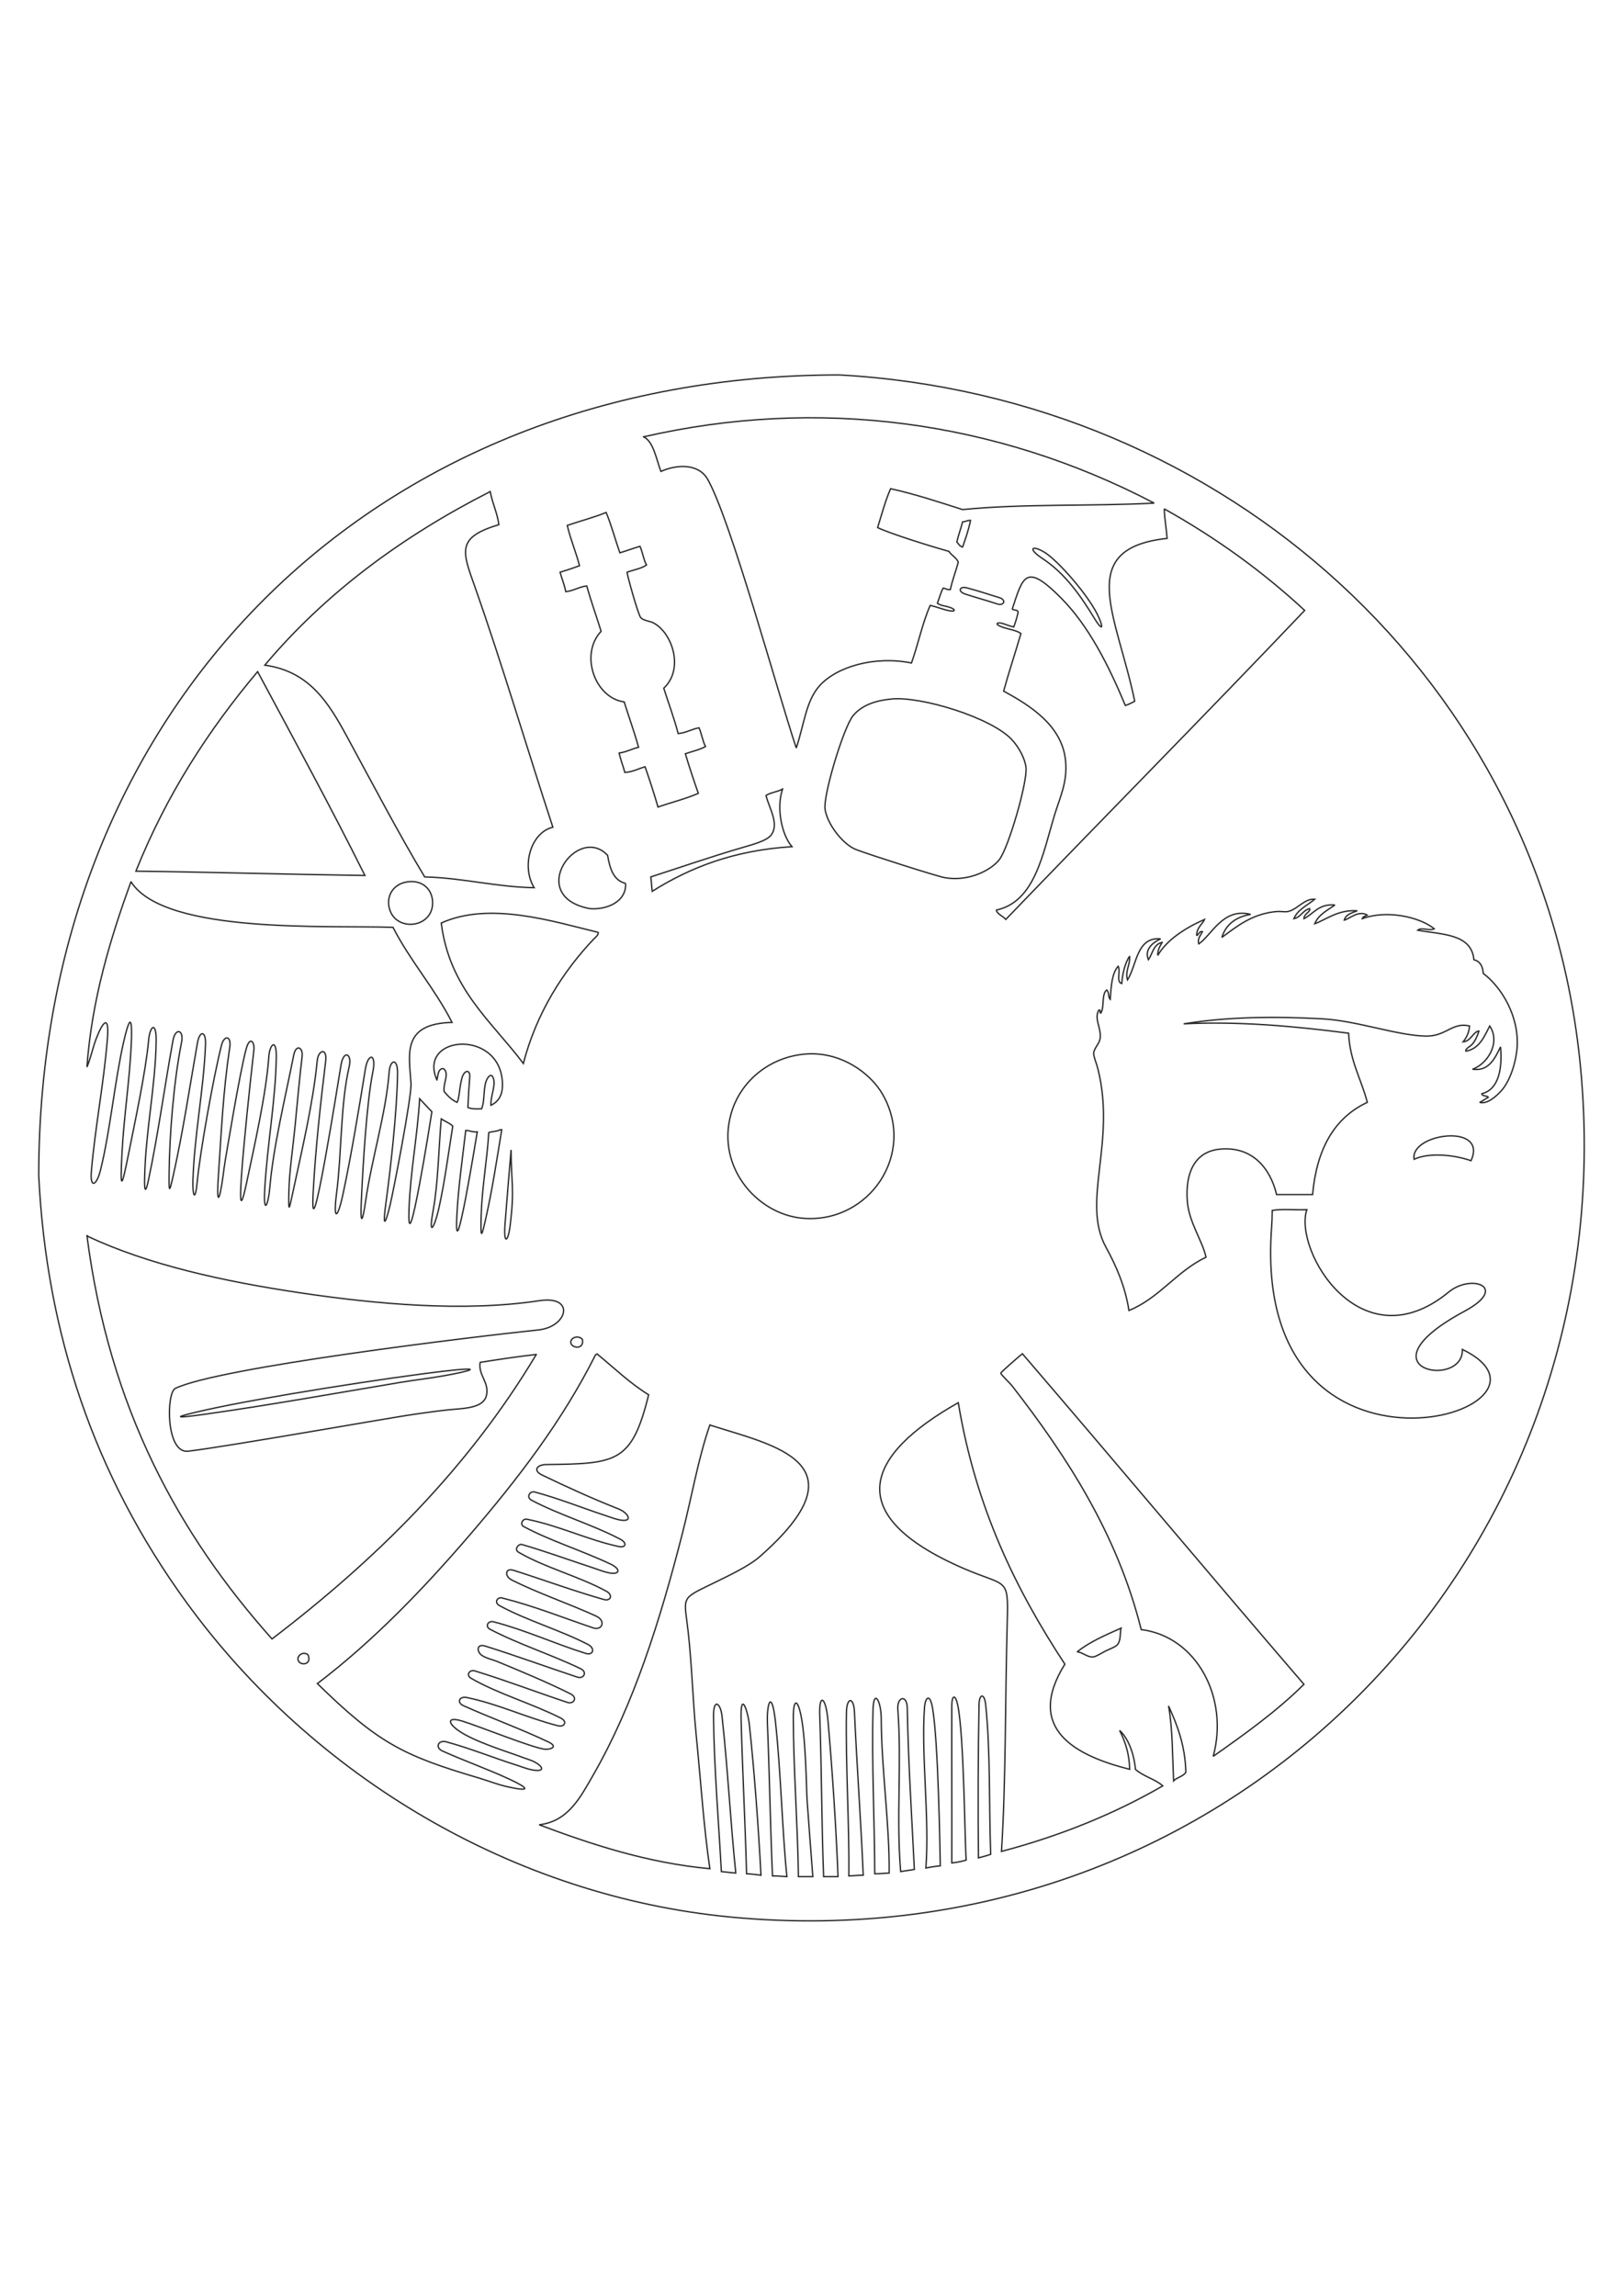 <?xml version="1.0" encoding="UTF-8"?>
<svg data-bbox="501.17 4850.449 19997.662 19999.094" viewBox="0 0 21000 29700" height="297mm" width="210mm" xmlns="http://www.w3.org/2000/svg" shape-rendering="geometricPrecision" text-rendering="geometricPrecision" image-rendering="optimizeQuality" fill-rule="evenodd" clip-rule="evenodd" data-type="ugc">
    <g>
        <path d="M10862.36 4850.45c4984.73 276.99 9110.6 3962.28 9587.82 8954.23 606.78 6346.05-4541.45 11617.49-11004.1 10994.79-2793.08-269.13-5389.94-1807.57-7034.81-4071.79-1200.44-1652.47-1810.08-3490.38-1910.1-5516.04 0-6063.74 4315.38-10361.19 10361.19-10361.19z" stroke="#2b2a29" stroke-width="17.64" stroke-miterlimit="2.613" fill="none"/>
        <path d="M8327.48 5651.31c2253.74-517.5 4553.04-216.36 6606.2 857.23-795.59 42.99-1691.71 5.04-2478.5 83.85-298.99-95.51-622.14-202.5-931.76-270.21-66.1 149.96-115.14 332.1-167.71 503.15 154.04 76.36 722.09 253.12 922.44 307.49 33.44 53.53 95.41 78.5 121.12 139.76-32.42 119.77-75.85 228.52-102.49 354.07-43.45 6.18-59.85-14.68-93.18-18.63-26.36 44.63-53.46 139.73-74.52 195.67 33.52 28.23 89.82 33.68 138.63 46.64 100.14 26.58 115.42 76.06-15.38 43.99-74.72-18.32-135.03-44.37-216.43-62.68-100.84 228.39-155.63 502.82-242.27 745.4-475.51-96.91-972.13 48.07-1192.65 298.17-173.05 196.26-195.44 494.69-298.16 801.31-247.51-739.09-845.05-2942.54-1146.07-3475.47-114.78-203.19-388.94-197.79-605.65-102.49-59.33-158.1-95.92-388.58-223.62-447.25zm6736.65 931.76c670.08 373.49 1275.49 811.66 1816.92 1313.79-1277.92 1343.38-2581.55 2661.28-3866.81 3997.26-34.63-41.29-121.35-75.55-121.12-121.13 502.94-108.2 602.55-742.86 754.73-1239.24 68.29-222.77 165.3-415.32 139.76-689.51-42.88-460.35-462.47-718.01-801.31-903.81 69.31-253.69 151.02-495 223.61-745.41-62.64-42.51-156.7-53.61-235.18-80.28-118.06-40.11-75.71-72.91 6.11-46.85 44.67 14.23 83.06 31.95 135.89 43.27 22.07-58.68 40.25-116.14 55.91-186.35 3.83-44.2-57.5-23.25-74.55-46.59 138.33-422.31 173.75-599.6 624.3-149.08 365.04 365.05 622.57 880.84 838.59 1397.65 44.26-14.73 83.68-34.33 121.12-55.91-229.75-1112.13-785.36-1975.42 419.28-2105.78-9.5-130.26-32.83-246.69-37.25-382.03zm-1570.87 645.67c-204.37-134.56-141.42-183.4 23.14-83.04 167.75 102.31 579.54 563.56 702.36 844.55 70.93 162.27 28.83 153.36-58.45 9.1-174.2-287.86-380.32-581.82-667.05-770.61zm-1960.52 1814.18c390.38-38.25 1291.52 241.6 1556.05 521.79 93.97 99.54 173.16 246.11 186.36 363.39 21.47 191.09-227.35 1042.28-344.76 1192.65-108.5 138.94-399.96 288.22-708.15 232.94-100.62-18.04-976.74-297.74-1146.07-363.38-169.52-65.75-374.16-329.97-400.65-521.79-25.6-185.48 242.19-1066.63 363.38-1211.29 105.33-125.7 269.57-192.33 493.84-214.31zm3503.42 3149.36c-25.97 48.57-57.63 91.45-55.9 167.72 116.7-203.21 362.21-358.34 605.64-465.88-17.04 48.28-104.04 107.07-102.49 204.99 17.52 13.86 28.32-58.25 74.54-46.59-22.5 47.92-68.91 93.13-46.58 158.39 169.26-116.02 312.3-472.15 670.86-382.02-190.49 33.13-319.5 127.74-372.7 298.17 189.74-139.23 395.79-310.83 717.46-335.44 46.22-3.53 94.2 9.52 139.76 0 119.55-24.97 212.09-170.37 344.76-158.39-94.28 79.65-218.31 129.56-270.22 251.57 92.58-19.23 114.1-109.53 204.98-130.45 11.98 45.56-75.05 65.97-74.54 130.45 127.98-64.59 189.77-195.37 400.66-177.04-97.65 70.06-212.33 123.1-260.88 242.26 148.67-53.22 300.58-183.9 549.73-167.72-67.51 28.77-147.84 44.74-167.72 121.14 63.15-13.32 183.12-132.96 298.17-65.23-23.11 14.16-57.97 16.57-65.23 46.59 306.9-115.82 732.77-28.43 931.76 130.45-64.48 33.49-163.48-25.09-214.3 18.63 312.16 57.44 696.34 42.87 726.78 382.02 79.65 19.75 115.44 83.33 121.13 177.04 229.05 170.57 467.36 548.74 437.91 959.71-13.61 190.02-91.47 434.08-204.97 559.06-55.21 60.78-179.52 179.26-279.54 149.08 40.85-18.17 72.78-45.26 111.81-65.22-16.98-26.49-78.37-8.59-83.85-46.59 223.37-55.37 266.16-333.2 242.25-605.65-71.13 142.8-147.61 320.73-363.37 288.85 187.44-62.19 370.5-337.76 223.61-559.06-72.42 138.78-130.89 291.5-307.48 326.12-16.54-29.5 54.25-57.75 83.87-93.18 39.68-47.48 66.5-111.78 83.85-167.71-72.84 4.88-103.13 132.85-205 139.76 43.19-53.1 76.42-116.15 83.87-204.99-224.46-54.95-301.38 136.33-568.39 130.45-377.74-8.32-887.43-199.47-1341.71-223.62-605.47-32.19-1208.56-28.33-1788.99 65.22 722.75-36.84 1474.47 34.89 2133.73 121.13 16.55 362.38 164.31 593.53 242.26 894.49-432.1 201.52-656.12 611.07-708.15 1192.66h-465.88c-78.58-332.26-309.57-630.02-736.09-587.01-336.87 33.98-445.39 326.92-419.29 670.86 20.95 276.07 195.54 511.5 242.25 726.79-381.11 181.03-598.53 525.77-996.97 689.49-47.78-305.51-159.22-565.94-298.16-819.95-321.75-587.77 134.22-1347.78-102.51-2301.45-19.09-76.98-57.65-163.77-55.89-204.98 2.88-67.64 75.72-123.89 83.85-195.67 15.82-139.63-80.76-245.98-18.63-363.4 36.66-14.92 3.24 40.25 27.94 37.27 48.35-75.89 6.03-242.44 74.55-298.15 33.99 21.92 17.66 94.13 46.6 121.12 11.54-165.48 19.71-334.35 102.49-428.61 34.9 55.17-29.45 209.59 46.58 223.63 7.6-112.22 40.13-266.94 102.5-354.08 7.6 115.29-62.9 195.18-27.96 307.49 121.63-192.64 116.12-560.19 428.61-531.11-95.53 43.06-214.65 134.19-158.4 270.21 54.92-78.63 65.29-201.8 177.03-223.62zm-2478.47-5460.12c-25.01 124.08-63.95 234.23-102.51 344.75-37.52-9.05-52.46-40.7-74.53-65.23 20.14-91.66 51.91-171.71 74.53-260.89 40.32-.06 59.13-21.62 102.51-18.63zm-51.99 871.71c146.94 37.42 283.54 85.21 425.39 127.74 92.98 27.87 61.38 110.77-27.45 81.42-135.79-44.88-278.35-83-414.17-127.85-103.88-34.3-71.14-103.57 16.23-81.31zm-4662.74-974.21c68.44 164.5 116.82 349.06 177.04 521.79 88.83-26.08 171.8-58.04 260.89-83.86 33.65 75.06 45.82 171.59 83.86 242.26-68.08 46.85-167.98 61.85-251.57 93.18 11.38 75.11 145.26 550.74 177.03 587.01 33.76 38.55 117 44.8 158.41 65.22 246.41 121.49 409.21 596.54 139.76 847.9 61.9 195.89 133.05 382.52 186.35 587.01 105.2-9.72 172.01-57.81 270.21-74.54 33.65 75.05 45.81 171.6 83.85 242.26-75.84 42.17-173.41 62.63-260.88 93.17 51.73 175.01 108.89 344.56 167.71 512.47-162.1 70.84-349.77 116.11-521.79 177.04-51.38-178.46-108.09-351.58-167.71-521.79-85.68 26.14-156.93 66.69-260.9 74.54-23.57-85.13-54.68-162.73-74.53-251.57 95.79-12.9 163.48-53.92 251.56-74.55-55.62-202.15-125.01-390.55-186.35-587-377.27-49.62-579.73-613.05-298.15-913.13-61.17-196.63-129.57-386.01-186.36-587.01-101.88 13.05-167.85 61.99-270.21 74.54-18.79-89.9-50.7-166.71-74.54-251.57 85.82-25.99 169.66-53.97 251.58-83.86-46.03-180.71-115.86-337.6-158.41-521.79 166.43-57.2 344.35-102.9 503.15-167.72zm-1695.8 969.04c354.08 1005.87 682.1 2114.84 1006.3 3102.76-286.36 68.83-411.01 503.51-242.26 782.68-508.01-10.67-911.46-125.89-1416.27-139.76-335.01-557.09-678.04-1213.34-1006.31-1816.94-236.39-434.66-483.88-842.37-1062.2-922.45 786.09-934.56 1776.19-1665.06 2916.41-2245.54 34.3 174.71 90.88 269.41 111.81 428.61-561.21 165.55-469.1 351.54-307.48 810.64zM3333.24 8688.86c466.7 868.81 954.65 1766.12 1388.32 2636.88-992.6-13.71-1969.12-43.46-2963-55.91 395.99-989.22 941.59-1828.86 1574.68-2580.97zm6792.54 1518.77c-82.15 236.87-14.77 587.86 121.14 745.41-748.73 46.38-1320.27 269.94-1807.62 577.69-7.2-41.86-9.5-121.11-18.64-186.35 348.54-112.31 779.21-261.81 1192.65-382.02 125.97-36.63 306.32-84.63 363.39-158.41 110.58-142.94-23.58-345.48-65.22-512.46 58.69-40.69 151.79-46.99 214.3-83.86zM5597.42 11670.5c9.26 328.45-447.98 387.52-549.74 111.8-65.15-176.5 33.46-341.86 214.31-372.7 190.7-32.52 330.43 83.57 335.43 260.9zm-3894.76-251.58c449.27 670.51 2565.16 548.66 3382.29 577.69 225.61 439.05 539.75 789.58 764.04 1229.93-656.69 16.7-554.36 413.08-531.1 791.99 10.05 163.56-227.33 1394.48-272.45 1579.07-71.53 292.59-90.98 248.99-53.67-23.03 64.52-470.22 146.16-1212.32 152.13-1688.08 2.58-206.23-96.21-181.56-108.61-17.72-40.55 535.84-225.98 1121.23-304.41 1668.53-41.62 290.5-69.61 312.9-55.87 2.97 22.35-504.19 72.21-1293.16 148.94-1671.53 50.15-247.38-62.43-249.43-96.32-39.55-83.22 515.19-180.72 1107.6-288.6 1613.58-75 351.75-128.77 341.29-84.38-3.78 68.16-529.89 48.73-1145.99 163.61-1641.14 39.04-168.17-71.56-222.31-105.89-21.58-22.28 130.2-409.8 2590.03-359.95 1644.78 29.07-551.33 96.22-1160.18 160.96-1689.22 22.59-184.59-95.44-152.48-109.11-8.86-51.54 541.61-198.05 1155.39-312.7 1691.79-50.97 238.46-60.41 294.64-53.8 2.94 6.17-272.21 52.42-564.64 79.98-849.43 29.58-305.55 56.01-600.44 91.63-905.58 13.02-111.54-79.53-163.71-109.99-8.73-103.96 529.06-263.71 1179.14-308.21 1708.75-19.82 235.99-84.58 359.45-65.71 23.06 32.49-578.98 138.6-1138.38 149.73-1699.99 5.27-265.81-86.11-179.15-97.32-12.93-31.46 466.92-186.73 1152.38-285.93 1622.69-219.39 1040.18 90.24-1693.25 92.38-1706.68 15.6-97.69-50.3-204.76-100.77-12.98-86.64 329.26-243.32 1289.1-269.62 1439.63-10.96 62.78-18.17 127.69-26.89 191.96-49.9 367.68-87.98 385.03-61.15-.28 39.26-563.55 57.5-1061.42 147.52-1663.12 21.45-143.3-72.37-160.58-108.11-19.67-101.84 401.68-275.6 1367.77-314.61 1775.23-24.14 252.34-60.69 175.58-54.34-30.86 17.91-581.46 139.53-1169.77 162.93-1757.18 7.07-177.62-75.28-185.25-104.4-20.09-100.49 569.96-185.91 1145.25-312.08 1710.57-51.15 229.14-57.24 236.69-54.91-8.38 4.93-519.86 59.95-1203.06 161.9-1713.27 31.61-158.17-80.27-191.49-111.31-21.43-110 602.78-188.92 1197.15-316.48 1802.85-37.56 178.46-54.04 153.74-51.08-7.5 11.4-622.07 140.97-1192.91 149.77-1783.82 3.94-264.67-80.51-204.74-97.89-10.92-35.52 395.94-174.67 1043.68-255.68 1450.08-91.27 457.87-115.54 522.96-88.61 4.97 24.94-479.61 101.58-951.14 120.92-1431 9.11-226 1.25-445.85-99.28-5.54-115.83 507.46-171.58 1137.13-298.13 1653.22-52.56 214.36-138.96 246.98-119.79 21.26 48.27-568.17 159.52-1122.61 207.62-1715.21 25.71-316.89-57.71-228.71-145.16.01-45.44 118.85-71.95 257.01-119.74 366.84 64.26-886.15 307.58-1673.95 568.38-2394.63 7.93-1.71 8.79 3.63 9.32 9.32zm6391.88 9.32c12.42 242.12-252.94 345.71-465.88 326.11-834.24-161.15-155.7-1103.92 232.94-689.5 29.3 169.47 73.61 323.95 232.94 363.39zm-409.97 717.45c-397.21 418.48-742.41 954.53-913.13 1611.95-411.56-548.14-955.38-964.07-1062.21-1816.94 625.19-281.79 1436.47-23.22 2031.24 121.14 5.49 34.3-36 62.88-55.9 83.85zm-2031.24 1826.25c-262.1-592.32 859.17-669.61 847.9 74.55-1.84 121.46-51.83 206.71-149.08 251.57-6.45-106.21 56.88-241.05 36.27-331.09-16.27-71.09-50.45-71.43-84.79-10.39-55.3 98.26-26.23 280.89-72.62 388.07-65.35.13-135.22 4.78-177.03-18.63 5.34-133.66 14.14-263.86 23.84-393.14 6.97-92.97-54.27-87.55-84.19-29.27-46.36 90.29-47.06 307.46-79.41 357.18-71.38-31.11-120.71-84.28-167.71-139.76-13.14-90.56 45.48-190.07 20.49-258.39-13.63-37.27-41.79-53.66-73.24-22.36-28.74 28.62-28.01 86.72-40.43 131.66zm4761.29-335.43c451.8-39.93 843.55 236.55 1006.31 521.78 438.98 769.31-174.63 1668.14-1024.95 1602.64-616.07-47.47-1170.72-705.11-913.11-1425.59 124.92-349.41 465.75-657.64 931.75-698.83zM5429.7 14214.2c53.4 55.31 104.07 113.35 158.4 167.73-4.35 32.96-323.88 2054.96-296 1261.85 17.08-485.66 109.27-944.5 137.6-1429.58zm2105.79 3112.08c26.82 138.59-138.14 115.46-149.09 46.6-10.86-68.4 94.64-105.73 149.09-46.6zm-596.33 195.67c-885.63 1481.01-2077.04 2656.38-3419.56 3680.48-1195.83-1341.65-2105.23-2969.86-2394.64-5217.88 7.93-1.71 8.79 3.64 9.32 9.32 783.86 367.19 1749.96 583.54 2785.97 736.1 934.47 137.59 2072.96 246.03 3057.73 96.69 469.86-71.26 368.09 338.31-10.37 377.95-885.08 92.7-4138.17 485.91-4699.43 756.54-117.26 56.54-125.14 846.84 167.13 812.37 513.04-60.51 2669.69-443.27 2929.17-478.2 150.42-20.25 334.5-49.99 531.1-65.22 184.67-14.29 374.18-38.75 400.66-186.36 30.73-171.29-108.41-247.46-83.86-419.28 238.59-37.84 478.89-73.98 726.78-102.51zm-447.25-2907.08c-61.69 375.57-119.18 755.34-198.67 1113.11-63.01 283.66-75.81 325.57-67.37-.39 9.22-356.16 77.11-723.09 98.32-1075.45 44.92-17.21 110.49-13.77 149.08-37.27zm-316.79 27.94c-5.73 31.76-301.45 1861.77-264.27 1093.64 18.16-374.92 73.91-753.71 115.18-1112.28 55.32.59 86.93 24.9 149.09 18.64zm-316.81-74.54c-56.9 355.07-103.85 720.08-178.71 1057.19-60.8 273.76-139.53 382.19-75.27 35.32 65.18-351.95 72.3-817.99 104.9-1185.68 48.46 32.29 108.98 52.52 149.08 93.17zm12439.03 428.61c-59.49-335.11 960.82-473.69 736.09 18.63-198.45-70.46-529.01-113.65-736.09-18.63zm-11684.3-121.13c.28 443.76 47.35 488.74-12.45 979.18-26.96 221.06-86.12 249.78-66.2-17.49 24.05-322.73 52.04-641.53 78.65-961.69zm9848.71 782.68c130.78-21.43 301.04-3.34 447.25-9.31-174.33 527.86 696.99 2001.22 1837.23 1064.85 292.84-240.47 784.24-63.24 203.33 248.92-1402.43 753.91-7.76 1014.9-27.95 493.85 1616.51 784.15-2735.02 2103.16-2469.16-1565.37 5.4-74.6 8.32-143.86 9.3-232.94zm-3512.72 2105.79c.09-13.16 259.93-237.13 279.52-251.58 1220.57 1419.45 2422.32 2857.59 3643.18 4276.79-352.61 349.31-761.9 641.97-1174.02 931.77 206.42-755.87-213.64-1550.66-931.76-1639.92-307.54-1236.06-966.13-2245.91-1667.86-3149.35-34.48-44.4-149.22-150.82-149.06-167.71zm-5227.19-251.58c221.17 179.48 422.8 378.53 670.87 531.1-217.27 880.9-413.53 891.66-1325.3 902.6-122.18 1.46-172.13 78.25-56.44 134.07 324.13 156.44 652.32 305.97 987 437.9 154.07 60.73 209.51 205.39-43.93 128.2-46.57-14.18-93.2-31.56-139.03-46.73-280.8-92.92-590.54-216.37-898.32-298.7-59.18-15.83-113.38 67.18-38.72 106.77 359.65 190.74 786.46 314.35 1147.12 504.07 94.02 49.46 73.59 114.94-20.82 94.61-398.34-85.8-764.38-267.59-1187.19-353.08-53.97-10.92-93.28 66.4-42.96 93.69 333.75 181.01 755.07 311.85 1124.75 486.25 138.96 65.53 123.86 143.14-22.05 113.49-70.57-14.35-141.94-44.33-210.89-66.91-296.84-97.17-604.99-209.91-912.45-299.23-42.12-12.23-107.57 62.93-43.01 100.54 345.07 200.98 781.53 310.6 1134.56 503.62 89.7 49.05 58.49 133.22-33.65 106.92-400.43-114.33-775.79-253.71-1166.82-377.45-112.08-35.47-114.39 78.73-27.99 122.56 346.63 175.83 739.24 305.67 1097.2 470.16 130.86 60.13 78 191.77-40.31 151.83-390.11-131.74-761.3-282.38-1178.52-387-59.02-14.79-105.05 59.58-32.66 99.02 356.5 194.19 785.57 315.84 1147.93 504.17 92.71 48.18 66.86 144.89-31.15 114.35-406.58-126.67-768.59-297.93-1191.27-408.5-76.2-19.93-112.36 61.79-50.73 94.28 368.32 194.2 795.9 329.15 1175.43 512.14 93.85 45.26 36.74 135.24-40.07 109.75-399.07-132.49-788.16-274.97-1192.62-402.07-118.02-37.09-112.66 75.47-44.06 120.75 56.97 37.61 149.98 58.52 190.95 75.44 315.98 130.61 661.16 274 952.94 420.17 103.48 51.85 39.92 137.56-34.71 112.96-403.31-132.96-789.78-282.77-1200.7-408.12-69.58-21.23-118.91 54.76-48.8 95.14 353.47 203.58 788.01 326.11 1157.82 513.36 98 49.62 44.48 120.77-31.09 101.48-410.49-104.81-754.82-275.76-1180.02-365.84-99.17-21.01-135.15 65.02-47.92 104.29 361.34 162.66 746.64 301.39 1101.64 470.4 124.07 59.05 40.87 96.42-38.17 94.3-133.52-3.6-882.19-306.78-1081.4-365.85-184.64-54.74-188.99 18.66-52.04 119.06 203.8 149.42 700.07 298.04 800.61 338.6 64.44 25.98 141.62 44.01 201.17 77.87 115.08 65.45 113.52 124.53-35.13 98.39-72.75-12.79-144.07-42.9-212.63-64.47-289.6-91.08-591.36-214.43-903.2-299.47-103.83-28.32-150.19 73.68-50.28 118.62 283.66 127.58 587.73 234.77 868.41 365.35 263.74 122.71 270.34 164.04-31.44 96.23-125.75-28.25-248.56-77.8-368-113-981.39-289.25-1303.53-454.72-2087.15-1220.62 732.5-557.9 1380.04-1232.76 1984.65-1938.05 603.78-704.34 1179.03-1449.04 1611.95-2310.77 2.31-10.12 18.53-6.33 18.64-18.64zm4742.45 2776c-1590.73-690.57-1265.54-1466.48-65.02-2142.41 225.24 1361.85 749.75 2424.5 1379.01 3382.3-525.21 843.6 148.04 1186.7 838.6 1360.37-5-206.19-59.15-363.26-130.45-503.15 105.39 93.4 186.89 291.4 204.98 503.15 98.47 91 253.87 125.05 354.08 214.3-619.71 358.66-1313.7 643.03-2087.16 847.92 58.17-914.82 46.6-1967.88 74.55-2972.33 16.35-587.77-5-445.48-568.59-690.15zM9184.7 18435.08c820.14 262.85 2034.88 484.28 642.91 1705.13-132.85 116.53-380.68 235.18-588.98 336.69-447.16 217.91-386.01 165.07-333.45 641.65 48.85 443.36 60.16 898.13 102.49 1323.11 59.78 600.25 96.55 1180.55 177.03 1733.07-812.95-75.32-1539.81-317.5-2208.27-568.37 375.97-43.17 533.24-355.24 698.82-642.92 522.34-907.51 865.87-1995.55 1155.39-3130.71 123-482.31 202.64-961.8 354.06-1397.65zM2657 18241.35c730.94-164.2 2361.25-418.44 3097.79-504.21 507.64-59.11 367.81-6.92-14.16 61.14-188.77 33.64-381.96 55.2-571.82 87.07-823.01 138.11-1674.4 290.99-2510.07 409.07-415.92 58.77-444.72 46.44-1.74-53.07zm12463.02 3827.6c112.1 248.19 214.47 506.11 223.63 857.22-33.35 56.72-114.51 65.64-158.4 111.82-15.58-329.17-12.21-677.31-65.23-969.04zm-1183.32-698.82c161.69-130.24 366.76-217.13 568.37-307.48-14.41 60.57.17 157.12-46.6 214.3-24.19 29.61-116.65 61.97-158.4 83.87-51.62 27.06-122.4 72.4-158.4 74.55-76.64 4.53-135.06-63.04-204.97-65.24zm-1183.34 680.19c63.37 602.23 42.03 1286.49 65.21 1938.07-52.26 18.71-110.85 33.5-158.39 46.58-7.03-622.67-4.85-1355.4 7.52-1982.23 2.84-144.11 69.79-152.08 85.66-2.42zm-361.75 4.76c83.5 390.02 91.87 1818.7 110.17 2007.85-56.59 17.95-116.46 28.73-186.36 37.27 1.58-670.9-1.96-1382.15-.26-2029.73.37-142.48 45.2-161.36 76.45-15.39zm-325.4 40.26c76.08 441.5 96.61 1874.6 100.14 2042.14-70.62 6.32-125.73 17.13-186.36 27.94 48.23-647.71-61.31-1454.1-18.64-2068.5 10.26-147.43 71.69-194.1 104.86-1.58zm-326.94 1.62c12.6 695.85 57.6 1391.79 91.63 2087.1-58.67 11.48-122.26 17.34-177.03 27.94-59.65-700.13 15.69-1400.05-36.82-2097.41-12.47-165.46 118.91-200.05 122.22-17.63zm-443.21 19.68c7.58-271.31 104.91-125.1 106.23 120.04 3.59 665.41 108.62 1357.62 102.49 1993.96-72.51 2.89-108.43 9.82-186.34 9.32-2.26-697.9-41.26-1447.57-22.38-2123.32zm-344.04 36.41c3.77-202.35 94.97-204.99 103.95-4.41 31.55 704.59 83.54 1406.99 113.38 2109.96-72.62.5-118 7.82-186.34 9.31 8.12-665.39-43.46-1445.49-30.99-2114.86zm-345.37 34.17c-10.44-291.24 79.38-237.37 106.15 68.09 58.98 673.23 104.29 1366.44 130.43 2021.93h-186.34c-26.57-686.86-25.51-1401.36-50.24-2090.02zm-237.82 30.12c60.11 320.17 65.99 957.97 73.75 1062.9 26.17 353.89 50.85 701.83 74.55 997h-186.36c-9.55-681.9-64.63-1399.71-66.23-2055.87-.59-244.96 56.22-260.09 104.29-4.03zm-438.72 93.88c-12.59-298.82 57.17-454.65 102.5-46.6 70.35 633.74 87.47 1410.92 149.08 2012.62-61.94-3.3-115.93-9.7-186.35-9.33-27.38-608.22-39.52-1346.78-65.23-1956.69zm-232.94 9.31c64.4 609.32 116.68 1317.73 149.08 1938.07-58.5-8.08-130.05-16.15-186.35-18.64-17.56-662.57-54-1348.34-70.67-1994.32-10-388.09 86.77-125.31 107.94 74.89zm-355.12-120.59c74.8 675.52 108.41 1354.72 178.09 2030.7-65.16-3.17-120.94-13.62-186.35-18.64-35.41-658.39-94.14-1337.18-101.7-2003.11-2.8-247.97 90.94-180.72 109.96-8.95zm-5356.58-792.54c58.9 142.06-124.21 146.68-130.44 55.91-3.44-49.94 69-104.54 130.44-55.91z" stroke="#2b2a29" stroke-width="17.64" stroke-miterlimit="2.613" fill="none"/>
    </g>
</svg>
